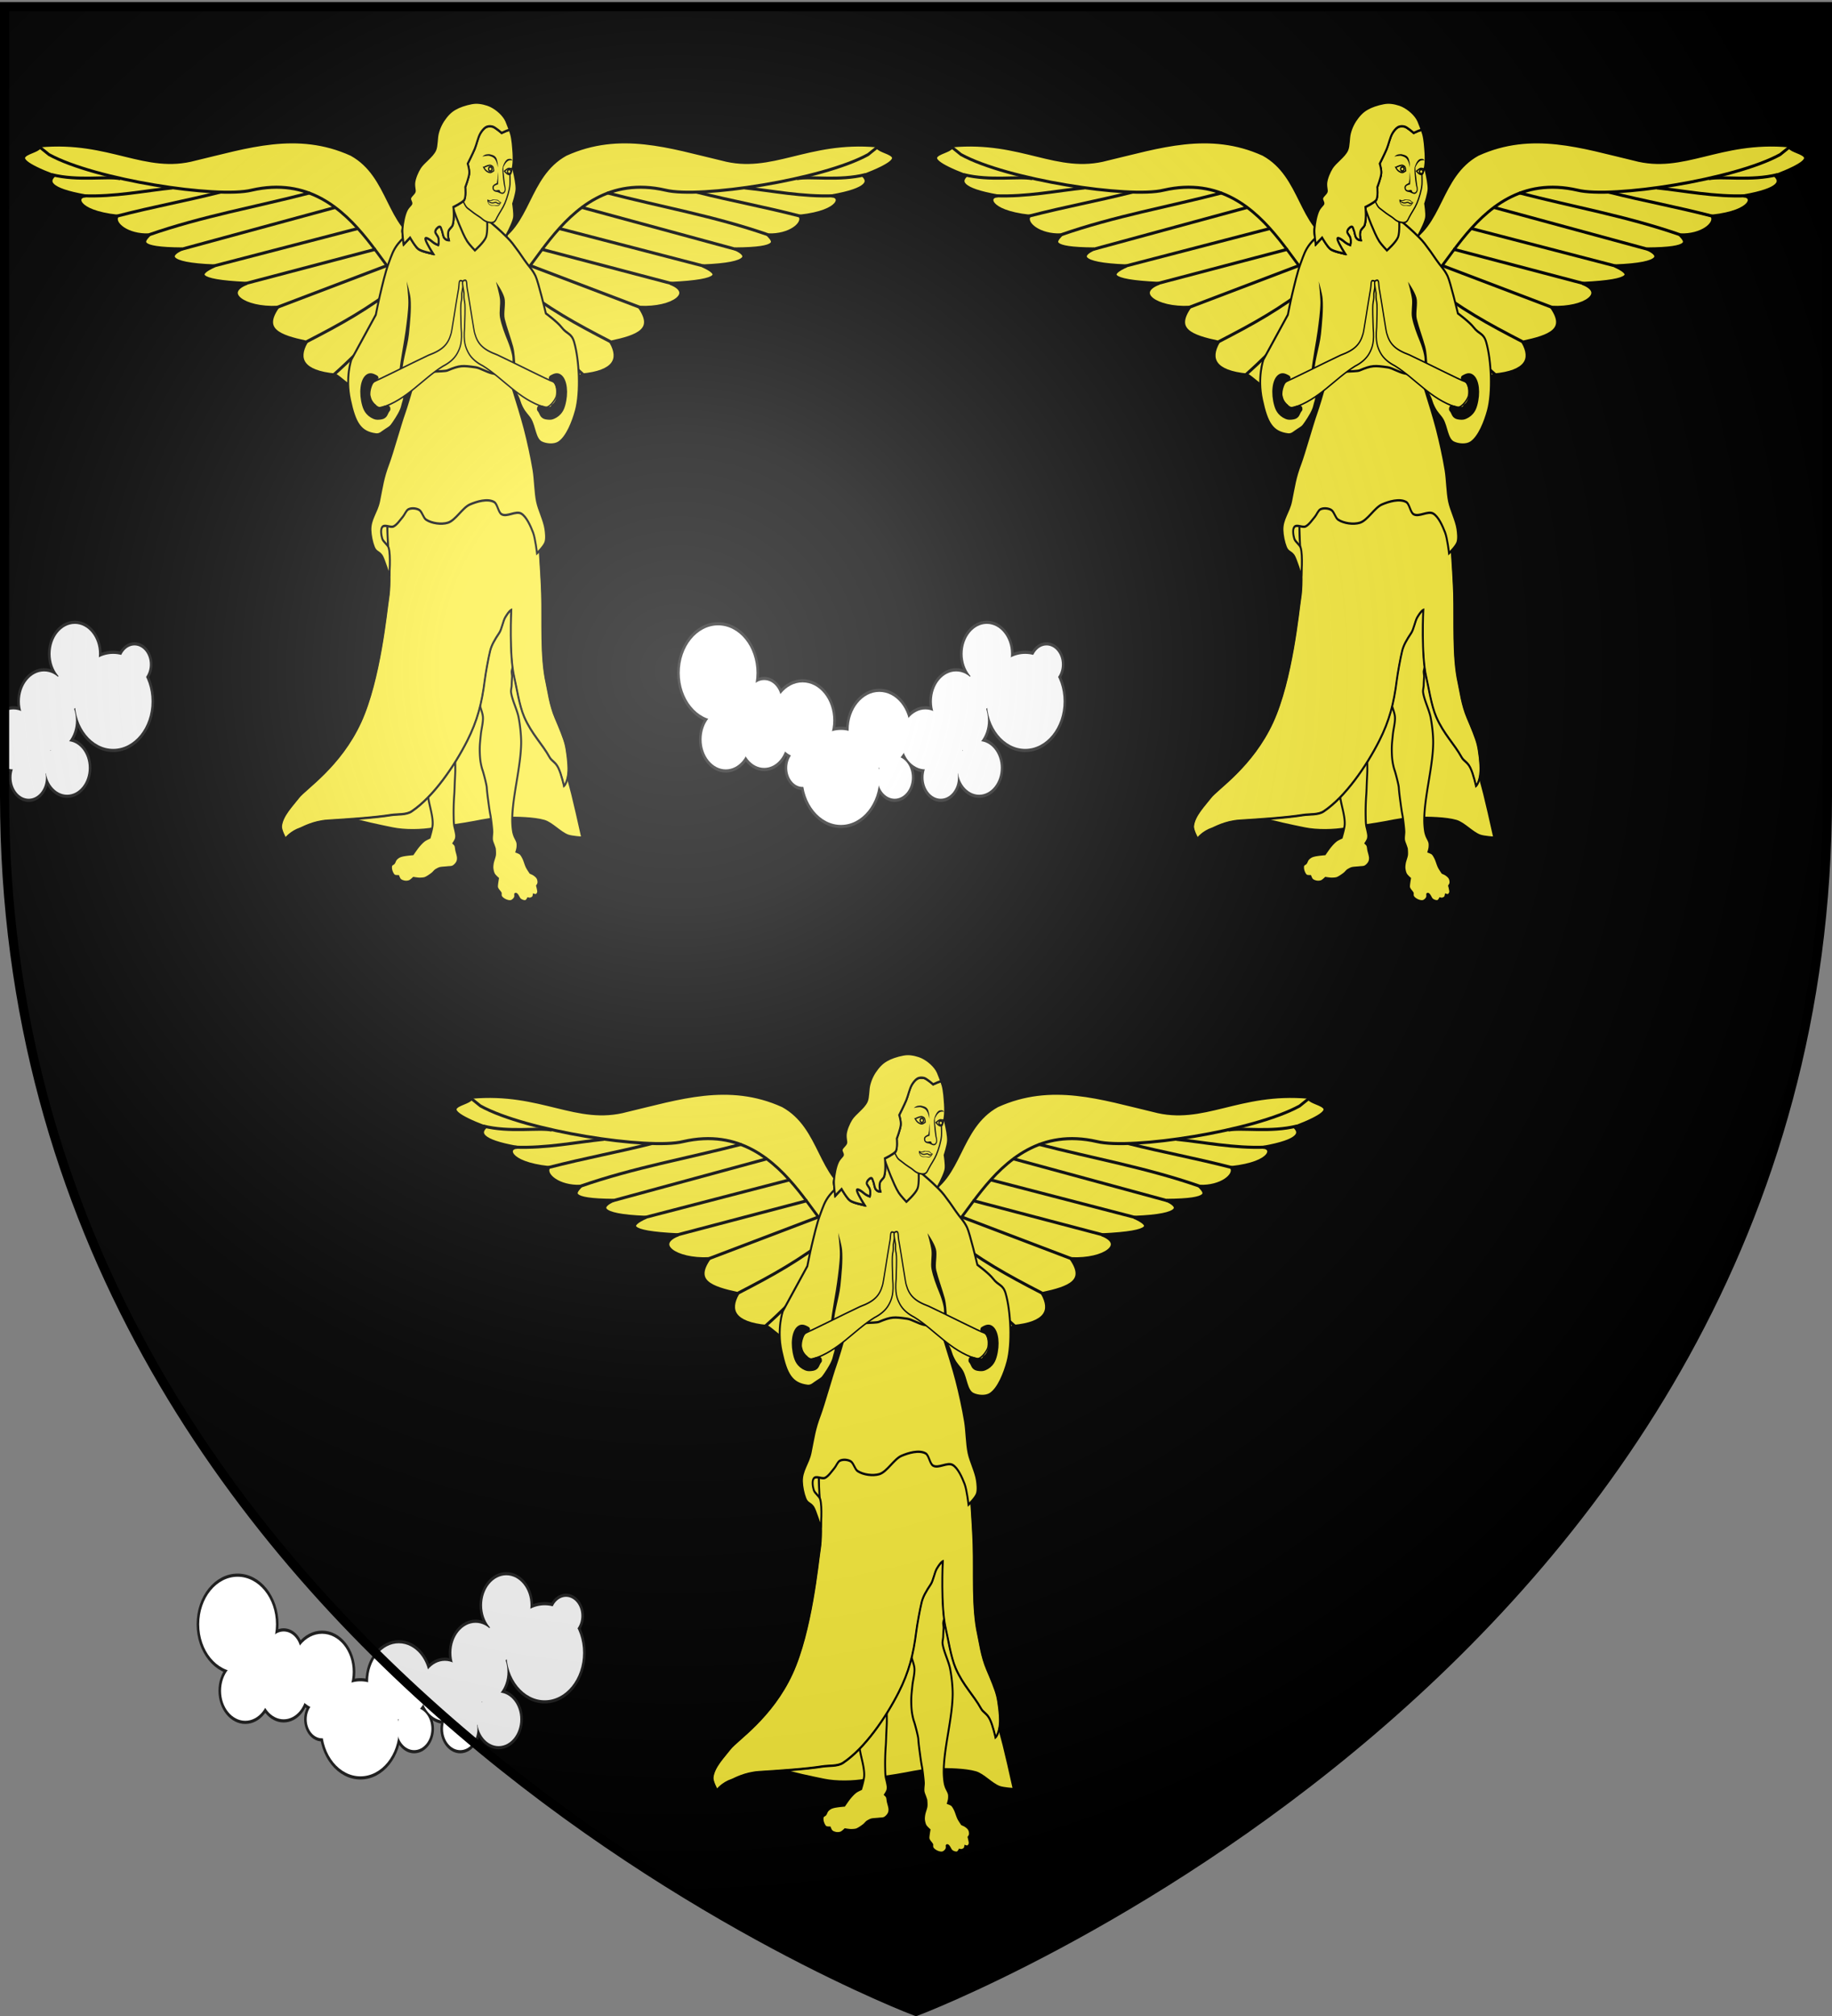 <svg xmlns="http://www.w3.org/2000/svg" xmlns:xlink="http://www.w3.org/1999/xlink" height="660" width="600" version="1.0" id="svg2"><rect width="100%" height="100%" fill="#808080" stroke="none"/><defs id="defs6"><circle id="wolke-1" cx="1890" cy="5535" r="450"/><circle id="wolke-2" cx="1980" cy="6165" r="284"/><circle id="wolke-3" cx="2430" cy="5805" r="202"/><circle id="wolke-4" cx="2880" cy="5985" r="360"/><circle id="wolke-5" cx="2430" cy="6165" r="270"/><circle id="wolke-6" cx="2880" cy="6435" r="180"/><circle id="wolke-7" cx="3330" cy="6525" r="450"/><circle id="wolke-8" cx="3780" cy="6075" r="360"/><circle id="wolke-9" cx="3960" cy="6525" r="202"/><circle id="wolke-10" cx="4320" cy="6165" r="284"/><circle id="wolke-11" cx="4500" cy="6525" r="202"/><circle id="wolke-12" cx="4950" cy="6435" r="254"/><circle id="wolke-13" cx="4680" cy="5805" r="284"/><circle id="wolke-14" cx="5490" cy="5805" r="450"/><circle id="wolke-15" cx="5040" cy="5355" r="284"/><circle id="wolke-16" cx="4770" cy="5985" r="284"/><circle id="wolke-17" cx="5740" cy="5455" r="180"/><circle id="wolke-18" cx="2160" cy="5895" r="180"/><circle id="wolke-19" cx="4590" cy="6345" r="180"/><circle id="wolke-20" cx="4950" cy="5715" r="180"/><radialGradient xlink:href="#linearGradient2893" id="radialGradient3163" gradientUnits="userSpaceOnUse" gradientTransform="matrix(1.353 0 0 1.349 -77.63 -85.747)" cx="221.445" cy="226.331" fx="221.445" fy="226.331" r="300"/><radialGradient xlink:href="#linearGradient2893-4" id="radialGradient3163-2" gradientUnits="userSpaceOnUse" gradientTransform="matrix(1.353 0 0 1.349 -77.63 -85.747)" cx="221.445" cy="226.331" fx="221.445" fy="226.331" r="300"/><radialGradient gradientTransform="matrix(0 1.386 -1.323 0 -158.082 -109.54)" gradientUnits="userSpaceOnUse" xlink:href="#linearGradient2955" id="radialGradient2871" fy="218.901" fx="225.524" r="300" cy="218.901" cx="225.524"/><radialGradient gradientTransform="matrix(0 1.749 -1.593 0 551.788 -191.29)" gradientUnits="userSpaceOnUse" xlink:href="#linearGradient2955" id="radialGradient2865" fy="218.901" fx="225.524" r="300" cy="218.901" cx="225.524"/><radialGradient gradientTransform="matrix(-0 2.183 -1.884 -0 615.597 -289.121)" gradientUnits="userSpaceOnUse" xlink:href="#linearGradient2955" id="radialGradient1911" fy="218.901" fx="225.524" r="300" cy="218.901" cx="225.524"/><radialGradient gradientTransform="matrix(-0 2.183 -1.884 -0 615.597 -289.121)" gradientUnits="userSpaceOnUse" xlink:href="#linearGradient2955" id="radialGradient2961" fy="218.901" fx="225.524" r="300" cy="218.901" cx="225.524"/><radialGradient cx="225.524" cy="218.901" r="300" fx="225.524" fy="218.901" id="radialGradient9533" xlink:href="#linearGradient2955" gradientUnits="userSpaceOnUse" gradientTransform="matrix(-0 2.183 -1.884 -0 615.597 -289.121)"/><radialGradient cx="225.524" cy="218.901" r="300" fx="225.524" fy="218.901" id="radialGradient9541" xlink:href="#linearGradient2955" gradientUnits="userSpaceOnUse" gradientTransform="matrix(-0 2.183 -1.884 -0 615.597 -289.121)"/><radialGradient cx="225.524" cy="218.901" r="300" fx="225.524" fy="218.901" id="radialGradient9543" xlink:href="#linearGradient2955" gradientUnits="userSpaceOnUse" gradientTransform="matrix(0 1.749 -1.593 0 551.788 -191.29)"/><radialGradient cx="225.524" cy="218.901" r="300" fx="225.524" fy="218.901" id="radialGradient9545" xlink:href="#linearGradient2955" gradientUnits="userSpaceOnUse" gradientTransform="matrix(0 1.386 -1.323 0 -158.082 -109.54)"/><radialGradient cx="221.445" cy="226.331" r="300" fx="221.445" fy="226.331" id="radialGradient9547" xlink:href="#linearGradient2893-4" gradientUnits="userSpaceOnUse" gradientTransform="matrix(1.353 0 0 1.349 -77.63 -85.747)"/><radialGradient r="300" fy="218.901" fx="225.524" cy="218.901" cx="225.524" gradientTransform="matrix(0 1.386 -1.323 0 -158.082 -109.54)" gradientUnits="userSpaceOnUse" id="radialGradient4998" xlink:href="#linearGradient2955"/><radialGradient r="300" fy="218.901" fx="225.524" cy="218.901" cx="225.524" gradientTransform="matrix(0 1.749 -1.593 0 551.788 -191.29)" gradientUnits="userSpaceOnUse" id="radialGradient4996" xlink:href="#linearGradient2955"/><radialGradient r="300" fy="218.901" fx="225.524" cy="218.901" cx="225.524" gradientTransform="matrix(-0 2.183 -1.884 -0 615.597 -289.121)" gradientUnits="userSpaceOnUse" id="radialGradient4994" xlink:href="#linearGradient2955"/><radialGradient gradientUnits="userSpaceOnUse" gradientTransform="matrix(-0 2.183 -1.884 -0 615.597 -289.121)" r="300" fy="218.901" fx="225.524" cy="218.901" cx="225.524" id="radialGradient4986" xlink:href="#linearGradient2955"/><radialGradient gradientUnits="userSpaceOnUse" gradientTransform="matrix(1 0 0 1.219 0 -275.717)" r="341.654" fy="1239.633" fx="981.26" cy="1239.633" cx="981.26" id="radialGradient7367" xlink:href="#linearGradient7361"/><linearGradient id="linearGradient2893"><stop style="stop-color:white;stop-opacity:.314" offset="0" id="stop2895"/><stop id="stop2897" offset=".19" style="stop-color:white;stop-opacity:.251"/><stop style="stop-color:#6b6b6b;stop-opacity:.125" offset=".6" id="stop2901"/><stop style="stop-color:black;stop-opacity:.125" offset="1" id="stop2899"/></linearGradient><linearGradient id="linearGradient2893-4"><stop style="stop-color:white;stop-opacity:.314" offset="0" id="stop2895-6"/><stop id="stop2897-2" offset=".19" style="stop-color:white;stop-opacity:.251"/><stop style="stop-color:#6b6b6b;stop-opacity:.125" offset=".6" id="stop2901-3"/><stop style="stop-color:black;stop-opacity:.125" offset="1" id="stop2899-4"/></linearGradient><linearGradient id="linearGradient2955"><stop id="stop2867" offset="0" style="stop-color:#fd0000;stop-opacity:1"/><stop id="stop2873" offset=".5" style="stop-color:#e77275;stop-opacity:.659"/><stop id="stop2959" offset="1" style="stop-color:black;stop-opacity:.323"/></linearGradient><linearGradient id="linearGradient2885"><stop id="stop2887" offset="0" style="stop-color:white;stop-opacity:1"/><stop id="stop2891" offset=".229" style="stop-color:white;stop-opacity:1"/><stop id="stop2889" offset="1" style="stop-color:black;stop-opacity:1"/></linearGradient><linearGradient id="linearGradient2683"><stop id="stop2685" offset="0" style="stop-color:white;stop-opacity:.314"/><stop id="stop2687" offset=".19" style="stop-color:white;stop-opacity:.251"/><stop id="stop2689" offset=".6" style="stop-color:#6b6b6b;stop-opacity:.125"/><stop id="stop2691" offset="1" style="stop-color:black;stop-opacity:.125"/></linearGradient><linearGradient id="linearGradient9507"><stop style="stop-color:white;stop-opacity:.314" offset="0" id="stop9509"/><stop style="stop-color:white;stop-opacity:.251" offset=".19" id="stop9511"/><stop style="stop-color:#6b6b6b;stop-opacity:.125" offset=".6" id="stop9513"/><stop style="stop-color:black;stop-opacity:.125" offset="1" id="stop9515"/></linearGradient><linearGradient id="linearGradient9517"><stop style="stop-color:white;stop-opacity:1" offset="0" id="stop9519"/><stop style="stop-color:white;stop-opacity:1" offset=".229" id="stop9521"/><stop style="stop-color:black;stop-opacity:1" offset="1" id="stop9523"/></linearGradient><linearGradient id="linearGradient9525"><stop style="stop-color:#fd0000;stop-opacity:1" offset="0" id="stop9527"/><stop style="stop-color:#e77275;stop-opacity:.659" offset=".5" id="stop9529"/><stop style="stop-color:black;stop-opacity:.323" offset="1" id="stop9531"/></linearGradient><linearGradient id="linearGradient4978"><stop style="stop-color:#fd0000;stop-opacity:1" offset="0" id="stop4980"/><stop id="stop4982" offset=".5" style="stop-color:#e77275;stop-opacity:.659"/><stop id="stop4984" offset="1" style="stop-color:black;stop-opacity:.323"/></linearGradient><linearGradient id="linearGradient4970"><stop style="stop-color:white;stop-opacity:1" offset="0" id="stop4972"/><stop id="stop4974" offset=".229" style="stop-color:white;stop-opacity:1"/><stop style="stop-color:black;stop-opacity:1" offset="1" id="stop4976"/></linearGradient><linearGradient id="linearGradient4960"><stop id="stop4962" offset="0" style="stop-color:white;stop-opacity:.314"/><stop style="stop-color:white;stop-opacity:.251" offset=".19" id="stop4964"/><stop id="stop4966" offset=".6" style="stop-color:#6b6b6b;stop-opacity:.125"/><stop id="stop4968" offset="1" style="stop-color:black;stop-opacity:.125"/></linearGradient><linearGradient id="linearGradient6170"><stop id="stop6172" offset="0" style="stop-color:#040911;stop-opacity:1"/><stop id="stop6174" offset="1" style="stop-color:#214478;stop-opacity:1"/></linearGradient><linearGradient id="linearGradient7361"><stop id="stop7363" offset="0" style="stop-color:#fff;stop-opacity:.399"/><stop id="stop7365" offset="1" style="stop-color:#fff;stop-opacity:0"/></linearGradient><clipPath id="clip"><path id="path10" d="M0-200v800h300v-800H0z"/></clipPath><clipPath id="clipPath9537"><path d="M0-200v800h300v-800H0z" id="path9539"/></clipPath><clipPath id="clipPath4990"><path id="path4992" d="M0-200v800h300v-800H0z"/></clipPath><clipPath id="clippath"><path d="M360 4140a3240 3240 0 0 0 6480 0V270H360v3870Z" id="path31"/></clipPath><path id="star" transform="scale(53)" d="M0-1 .588.809-.952-.309H.952L-.588.809 0-1z"/><path transform="scale(53)" id="polygon9535" d="M0-1 .588.809-.952-.309H.952L-.588.809 0-1z"/><path transform="scale(53)" id="polygon4988" d="M0-1 .588.809-.952-.309H.952L-.588.809 0-1z"/><style type="text/css" id="style33">.Rand4{stroke:#202020;stroke-width:60}.Silber{fill:#fff}</style></defs><g id="layer3" style="display:inline"><path id="path2855" style="fill:#000;fill-opacity:1;fill-rule:evenodd;stroke:none;stroke-width:1px;stroke-linecap:butt;stroke-linejoin:miter;stroke-opacity:1" d="M300 658.5s298.5-112.32 298.5-397.772V2.176H1.5v258.552C1.5 546.18 300 658.5 300 658.5z"/><g id="g13247" transform="matrix(.417 0 0 .516 70.118 33.2)"><g id="layer5"><g style="fill:#fcef3c;stroke:#000;stroke-width:.936;stroke-miterlimit:4;stroke-opacity:1;stroke-dasharray:none;display:inline" transform="matrix(2.02 0 0 2.259 -1211.97 -189.87)" id="g9557"><g id="layer3-7" style="fill:#fcef3c;stroke:#000;stroke-width:.936;stroke-miterlimit:4;stroke-opacity:1;stroke-dasharray:none;display:inline"><g id="g2714" style="fill:#fcef3c;stroke:#000;stroke-width:.936;stroke-miterlimit:4;stroke-opacity:1;stroke-dasharray:none;display:inline" transform="matrix(-1 0 0 1 600 0)"><g style="fill:#fcef3c;stroke:#000;stroke-width:.936;stroke-miterlimit:4;stroke-opacity:1;stroke-dasharray:none" id="g2716"><g id="g5021" transform="matrix(.804 0 0 1.094 -62.54 -183.296)" style="fill:#fcef3c;stroke:#000;stroke-width:.998;stroke-miterlimit:4;stroke-opacity:1;stroke-dasharray:none;display:inline"><g style="fill:#fcef3c;stroke:#000;stroke-width:.998;stroke-miterlimit:4;stroke-opacity:1;stroke-dasharray:none;display:inline" id="g5023"><g style="fill:#fcef3c;stroke:#000;stroke-width:.835;stroke-miterlimit:4;stroke-opacity:1;stroke-dasharray:none;display:inline" transform="matrix(1.364 0 0 -1.049 787.25 1128.163)" id="g34371"><g style="fill:#fcef3c;stroke:#000;stroke-width:2.221;stroke-miterlimit:4;stroke-opacity:1;stroke-dasharray:none" id="g34279" transform="matrix(.397 0 0 -.356 -457.853 1031.427)"><g style="fill:#fcef3c;stroke:#000;stroke-width:2.097;stroke-miterlimit:4;stroke-opacity:1;stroke-dasharray:none" id="g34251" transform="matrix(1.087 -.264 .259 .969 -142.792 -78.52)"><path style="fill:#fcef3c;fill-opacity:1;fill-rule:evenodd;stroke:#000;stroke-width:2.097;stroke-linecap:butt;stroke-linejoin:miter;stroke-miterlimit:4;stroke-opacity:1;stroke-dasharray:none" d="M-337.364 637.363c31.26-2.81 36.602-37.63 70.443-43.855 45.63-4.986 81.497 16.97 119.494 35.955 36.571 19.68 68.853 4.84 121.826 23.757-2.054 5.359 33.831 14.27-15.396 17.014 3.518 4.99 2.14 10.274-27.647 6.818 7.504 1.807 5.853 12.534-27.647 6.819 2.17 5.796-10.981 10.92-27.647 5.762 3.356 5.27 8.394 12.036-27.648 2.427 8.85 6.126 11.87 13.957-27.647 4.5 11.36 8.26 14.528 14.591-27.647 4.882 16.85 11.02-1.462 17.611-27.647 9.448 8.417 18.278-5.803 18.981-27.647 17.17 4.57 13.11-1.594 20.708-27.648 15.787-9.252 2.251-18.53 9.188-27.647 2.024-6.497 4.862-14.888 4.705-20.595-7.216-6.621-11.526-3.028-25.18-3.957-37.681-.025-16.514-.415-33.043 1.552-49.475-.424-4.925.802-9.693 3.105-14.136z" id="path34253"/><path style="fill:#fcef3c;fill-rule:evenodd;stroke:#000;stroke-width:2.097;stroke-linecap:butt;stroke-linejoin:miter;stroke-miterlimit:4;stroke-opacity:1;stroke-dasharray:none" d="M-341.176 664.574c17.756 28.425 62.821-66.98 145.275-26.296 25.081 12.835 122.633 26.11 162.05 18.891l8.293-3.016" id="path34255"/><path style="fill:#fcef3c;fill-rule:evenodd;stroke:#000;stroke-width:2.097;stroke-linecap:butt;stroke-linejoin:miter;stroke-miterlimit:4;stroke-opacity:1;stroke-dasharray:none" d="m-301.227 652.339 96.019 50.756" id="path34257" transform="translate(.145 -.848)"/><path style="fill:#fcef3c;fill-rule:evenodd;stroke:#000;stroke-width:2.097;stroke-linecap:butt;stroke-linejoin:miter;stroke-miterlimit:4;stroke-opacity:1;stroke-dasharray:none" d="m-283.903 642.439 105.65 55.456" id="path34259" transform="translate(.145 -.848)"/><path style="fill:#fcef3c;fill-rule:evenodd;stroke:#000;stroke-width:2.097;stroke-linecap:butt;stroke-linejoin:miter;stroke-miterlimit:4;stroke-opacity:1;stroke-dasharray:none" d="m-263.574 632.893 112.488 60.458" id="path34261" transform="translate(.145 -.848)"/><path style="fill:#fcef3c;fill-rule:evenodd;stroke:#000;stroke-width:2.097;stroke-linecap:butt;stroke-linejoin:miter;stroke-miterlimit:4;stroke-opacity:1;stroke-dasharray:none" d="M-241.477 628.65c39.168 20.583 79.115 38.05 117.504 61.747" id="path34263" transform="translate(.145 -.848)"/><path style="fill:#fcef3c;fill-rule:evenodd;stroke:#000;stroke-width:2.097;stroke-linecap:butt;stroke-linejoin:miter;stroke-miterlimit:4;stroke-opacity:1;stroke-dasharray:none" d="M-172.177 647.028c26.692 13.791 47.615 22.9 76.576 38.02" id="path34265" transform="translate(.145 -.848)"/><path style="fill:#fcef3c;fill-rule:evenodd;stroke:#000;stroke-width:2.097;stroke-linecap:butt;stroke-linejoin:miter;stroke-miterlimit:4;stroke-opacity:1;stroke-dasharray:none" d="M-134.286 653.466c20.576 7.583 43.057 18.23 67.48 23.955" id="path34267"/><path style="fill:#fcef3c;fill-rule:evenodd;stroke:#000;stroke-width:2.097;stroke-linecap:butt;stroke-linejoin:miter;stroke-miterlimit:4;stroke-opacity:1;stroke-dasharray:none" d="M-92.788 659.111c10.815 1.02 32.012 10.61 53.548 11.698" id="path34269" transform="translate(.145 -.848)"/><path style="fill:#fcef3c;fill-rule:evenodd;stroke:#000;stroke-width:2.097;stroke-linecap:butt;stroke-linejoin:miter;stroke-miterlimit:4;stroke-opacity:1;stroke-dasharray:none" d="m-312.541 660.824 78.424 51.131" id="path34271" transform="translate(.145 -.848)"/><path style="fill:#fcef3c;fill-rule:evenodd;stroke:#000;stroke-width:2.097;stroke-linecap:butt;stroke-linejoin:miter;stroke-miterlimit:4;stroke-opacity:1;stroke-dasharray:none" d="M-326.683 669.31c22.979 25.46 39.49 39.326 64.298 59.301" id="path34273" transform="translate(.145 -.848)"/><path style="fill:#fcef3c;fill-rule:evenodd;stroke:#000;stroke-width:2.097;stroke-linecap:butt;stroke-linejoin:miter;stroke-miterlimit:4;stroke-opacity:1;stroke-dasharray:none" d="M-336.23 670.37c10.902 21.979 28.309 49.926 47.554 74.423" id="path34275" transform="translate(.145 -.848)"/><path style="fill:#fcef3c;fill-rule:evenodd;stroke:#000;stroke-width:2.097;stroke-linecap:butt;stroke-linejoin:miter;stroke-miterlimit:4;stroke-opacity:1;stroke-dasharray:none" d="M-339.942 667.718c2.367 21.39 18.971 55.328 22.083 78.515" id="path34277" transform="translate(.145 -.848)"/></g><use height="500.635" width="372.872" transform="matrix(-1 0 0 1 -750.318 0)" id="use12491" xlink:href="#g34251" y="0" x="0"/></g></g></g></g></g></g></g></g></g><g transform="translate(-162.593 -541.885)" style="display:inline" id="layer4-61"><g id="g9605"><g id="g20948"><g transform="translate(-.576 3.103)" id="g25270" style="fill:#fcef3c;stroke:#000;stroke-opacity:1"><g id="g12219" transform="rotate(-4.466 -1907.054 -13570.297)" style="fill:#fcef3c;stroke:#000;stroke-opacity:1"><g id="g12221" style="fill:#fcef3c;stroke:#000;stroke-opacity:1"><path style="fill:#fcef3c;fill-opacity:1;fill-rule:evenodd;stroke:#000;stroke-width:1.5;stroke-linecap:butt;stroke-linejoin:miter;stroke-miterlimit:4;stroke-opacity:1;stroke-dasharray:none" d="M-712.14 712.455s3.442 12.948 2.874 18.551c-.295 2.912-3.397 9.145-3.397 9.145s.743 6.324 0 8.884c-1.06 3.654-6.793 10.712-6.793 10.712l-2.352 8.884-9.119-6.484-1.332-7.625 12.019-39.716 8.1-2.351z" id="path12223"/><path style="fill:#fcef3c;fill-opacity:1;fill-rule:evenodd;stroke:#000;stroke-width:1px;stroke-linecap:butt;stroke-linejoin:miter;stroke-opacity:1" d="m-723.06 722.306-1.518 34.637 4.444-18.403v15.386l4.258-11.66 2.13 9.846-6.121 7.452-1.863 9.58-9.049-6.653-1.596-7.185 9.314-33z" id="path12225"/><path style="fill:#fcef3c;fill-opacity:1;fill-rule:evenodd;stroke:#000;stroke-width:1.5;stroke-linecap:butt;stroke-linejoin:miter;stroke-miterlimit:4;stroke-opacity:1;stroke-dasharray:none;display:inline" d="M-712.14 712.455s3.442 12.948 2.874 18.551c-.295 2.912-3.397 9.145-3.397 9.145s.743 6.324 0 8.884c-.154.532-.408 1.136-.728 1.78-1.88 3.78-6.065 8.932-6.065 8.932l-2.352 8.884-9.119-6.484-1.332-7.625 12.019-39.716 8.1-2.351z" id="path12227"/></g></g><g id="g12231" transform="translate(120.36 46.294)" style="fill:#fcef3c;stroke:#000;stroke-opacity:1"><path id="path12233" d="m226.436 560.697 15.75 27 6.75 5.25 11.25-11.25v-21.75l-16.5-19.5-17.25 20.25z" style="fill:#fcef3c;fill-opacity:1;fill-rule:evenodd;stroke:#000;stroke-width:1px;stroke-linecap:butt;stroke-linejoin:miter;stroke-opacity:1"/></g></g><g transform="translate(120.661 47.251)" id="g12247" style="stroke:#000;stroke-opacity:1"><path style="fill:#fcef3c;fill-opacity:1;fill-rule:evenodd;stroke:#000;stroke-width:1px;stroke-linecap:butt;stroke-linejoin:miter;stroke-opacity:1" d="m177.756 752.5-8.406 14.29 1.962 7.845 9.246 7.846-2.802-29.98z" id="path12251"/><g id="g12253" transform="translate(61.197 111.48)" style="stroke:#000;stroke-opacity:1"><g transform="translate(-1202.41 -89.157)" id="g12255" style="fill:#fcef3c;stroke:#000;stroke-opacity:1"><path style="fill:#fcef3c;fill-opacity:1;fill-rule:evenodd;stroke:#000;stroke-opacity:1" d="M1246.238 919.596s29.909 4.112 42.425 7.292c10.789 2.741 24.15 4.496 35.133 6.31 9.615 1.588 22.84 1.405 32.482 0 9.65-1.407 21.523-2.134 31.156-3.658 8.056-1.275 16.372-2.552 24.527-2.652 8.352-.102 22.364.07 30.493 1.989 6.06 1.43 12.596 7.498 18.561 9.28 3.262.975 11.27 1.326 11.27 1.326s-5.353-19.554-7.955-27.841c-2.205-7.02-5.45-16.283-7.955-23.201-3.987-11.009-13.92-36.46-13.92-36.46l-19.225-88.827-79.547-11.27-27.841 86.84-32.482 53.694-37.122 27.178z" id="path12257"/><path style="fill:#fcef3c;stroke:#000;stroke-width:1.5;stroke-linecap:butt;stroke-linejoin:miter;stroke-miterlimit:4;stroke-opacity:1;stroke-dasharray:none;display:inline" d="M1246.238 919.596s29.909 4.112 42.425 7.292c10.789 2.741 23.75 4.897 34.732 6.711 9.614 1.589 22.839 1.406 32.482 0 9.65-1.406 21.924-2.535 31.557-4.06 8.056-1.274 16.372-2.551 24.527-2.65 8.352-.103 22.364.069 30.493 1.988 6.06 1.43 12.596 7.498 18.561 9.28 3.262.975 11.27 1.326 11.27 1.326s-2.222-8.116-4.499-16.107c-1.257-4.412-2.53-8.786-3.456-11.734-2.205-7.02-5.45-16.283-7.955-23.201-3.987-11.009-13.92-36.46-13.92-36.46l-19.225-88.827-79.547-11.27-27.841 86.84-32.482 53.694-37.122 27.178z" id="path12267"/></g><g transform="rotate(5.044 2047.728 -13547.502)" id="g12269" style="stroke:#000;stroke-opacity:1"><path id="path12423" style="fill:#fcef3c;stroke:#000;stroke-width:1.5;stroke-linecap:butt;stroke-linejoin:miter;stroke-miterlimit:4;stroke-opacity:1;stroke-dasharray:none;display:inline" d="M1482.968 758.517c-.734 3.393-2.775 10.09-2.775 10.09l.505 6.306s1.82 11.805 2.27 16.9c.467 5.282.747 12.356.757 17.658.01 3.862-.306 9.008-.505 12.865-.245 4.77-.39 10.908-1.304 15.597-.732 3.758-3.173 8.558-3.74 12.403-.133.898.578 2.708.59 3.616.02 1.59.03 3.712.133 5.3.106 1.629-.465 3.252-.02 4.824 1.365 4.815 5.67 10.477 7.219 15.04 1.547 4.557 3.012 10.877 3.42 15.673 1.283 15.092-3.936 34.85-2.66 49.932.185 2.186.724 5.09 1.391 7.18.233.728.685 1.65 1.055 2.32.75 1.36 2.326 2.861 2.848 4.324.31.87.36 2.138.316 3.06-.038.805-.527 2.636-.527 2.636s2.319.432 3.164.95c.897.548 1.786 1.696 2.426 2.53 1.191 1.556 2.193 4.029 3.375 5.59.81 1.072 3.059 3.27 3.059 3.27s2.038.472 2.848.844c1.164.536 2.577 1.243 3.27 2.32.587.916.986 2.322.632 3.376-.135.404-.738 1.266-.738 1.266s.485 1.092.633 1.582c.224.742.71 1.777.527 2.531-.201.831-.767 1.641-1.582 1.899-.44.138-1.688-.106-1.688-.106s-.16 1.125-.316 1.371c-.472.743-1.382 1.087-2.215 1.372-.509.173-1.793 0-1.793 0s-.848 1.685-1.793 1.898c-1.236.278-3.122-.105-4.219-.738-1.085-.628-2.103-2.848-3.48-3.165-.54-.123-.739.211-.739.211s.262 1.192.105 1.794c-.287 1.104-1.586 2.295-2.636 2.742-1.194.508-3.067.317-4.325 0-1.359-.343-3.283-1.086-4.113-2.215-.36-.49-.385-1.992-.385-1.992s-.676-.769-1.052-1.051c-.743-.56-1.728-1.427-2.103-2.278-.254-.58-.203-1.47-.175-2.103.055-1.226.35-3.68.35-3.68s-2.558-1.48-3.329-2.453c-.746-.941-1.335-2.503-1.577-3.68-.19-.927-.111-2.214 0-3.154.186-1.557.98-3.533 1.227-5.082.208-1.302-.446-4.31-.446-4.31s-1.041-2.069-1.657-3.05c-.4-.637-.877-1.545-1.051-2.277-.342-1.433-.103-3.436-.175-4.907-.083-1.683-1.91-9.13-2.454-10.689-.755-2.168-1.527-5.136-2.102-7.36-.757-2.925-1.794-6.829-2.278-9.812-.27-1.668-3.317-8.903-4.206-10.514-.925-1.675-1.792-4.107-2.278-5.958-.634-2.416-1.06-5.743-1.226-8.235-.173-2.58.027-6.035.12-8.62.119-3.303 1.252-7.729.641-11-.423-2.27-1.955-4.66-2.898-6.769-1.431-3.2-3.491-7.524-3.949-11-.133-1.01.282-3.385.282-3.385s-2.133-5.015-2.898-7.513c-2.183-7.13-3.08-17.649-4.717-24.923-2.128-9.457-7.11-21.556-9.026-31.026-1.214-6-2.538-20.026-2.538-20.026s.4 12.636.564 18.052c.176 5.838.808 13.626.564 19.461-.189 4.51-.969 10.052-.924 14.565.051 5.122 1.737 12.225 1.104 17.308-.17 1.356-1.308 4.23-1.308 4.23s1.305 3.365 1.59 4.358c.887 3.095.22 5.986-.18 9.181-.345 2.755-1.808 9.077-1.808 9.077s3.365 8.113 4.751 11.613c.937 2.365 2.061 5.476 2.772 7.918.778 2.677 1.727 6.321 1.847 9.106.06 1.394-.198 3.264-.528 4.62-.42 1.728-1.847 5.542-1.847 5.542s.42 3.783.528 5.41c.15 2.294.184 5.359.264 7.655.079 2.296.276 5.357.263 7.654-.024 4.32.267 9.826.78 14.116.234 1.965.434 4.504 1.187 6.334.6 1.458 1.34 3.36 1.729 4.889.185.729.183 1.778 0 2.507-.242.961-1.56 2.91-1.56 2.91s1.163.726 1.494 1.195c.582.827.653 2.004 1.095 3.187.442 1.183 1.601 3.42 1.693 4.68.092 1.262-.046 2.026-.597 2.988-.552.963-1.79 2.204-2.888 2.789-1.098.584-2.75.623-4.183.896-1.433.273-4.034.58-5.377.896-1.344.316-2.49 1.031-3.486 1.593-.996.563-1.705 1.698-2.888 2.59-1.183.89-3.426 2.477-5.079 3.186-1.105.475-2.79.647-3.983.797-1.542.195-5.179 0-5.179 0s-1.884 1.807-2.987 2.29c-1.205.528-2.877.747-4.183.598-1.317-.15-2.65-.354-3.585-1.295-.434-.436-1.195-1.692-1.195-1.692s-2.427.28-3.187-.1c-1.096-.549-2.1-2.062-2.589-3.187-.429-.986-.801-2.868 0-3.585a7.38 7.38 0 0 1 .996-.697c1.113-.583 1.14-1.878 1.892-2.888.596-.8 1.705-1.627 2.59-2.091 1.489-.783 3.73-1.247 5.377-1.594 1.62-.34 5.079-.896 5.079-.896s2.453-3.503 3.684-4.98c1.368-1.639 3.366-3.752 5.179-4.879.967-.601 3.359-1.724 3.359-1.724s1.615-5.684 1.595-8.254c-.037-4.875-3.126-10.939-4.585-15.59-2.213-7.057-5.553-16.34-7.795-23.387-1.438-4.52-3.89-10.44-4.586-15.132-.524-3.538-.305-8.359 0-11.922.345-4.034 1.48-9.148 1.825-13.181.106-1.234-.117-3.894-.117-3.894s-3.683-7.477-4.46-10.897c-.456-2.012 0-6.878 0-6.878s-9.343-19.308-12.123-29.035c-1.95-6.823-4.373-17.73-5.343-24.758-1.168-8.468-.318-19.128-.48-28.847-.037-2.136-1.125-6.321-1.122-8.206.01-3.977 97.565-5.99 96.876-2.801z"/></g><path id="path12425" d="M36.774 851.019s4.008-4.388 11.879-6.51c1.429-.385 9.778-4.375 21.361-4.976 15.09-.782 36.443-1.873 49.713-3.601 4.845-.631 11.824.018 16.122-2.303 17.015-9.19 33.652-28.754 43.761-44.913 7.881-12.597 11.43-23.69 13.703-38.375.687-4.438 2.91-14.308 4.234-18.6 1.12-3.633 3.422-6.855 7.189-11.423 1.818-2.204 3.028-7.565 4.618-9.752 3.084-4.242 4.765-4.764 4.765-4.764s-1.688 28.845 2.303 42.454c1.807 6.16 3.948 18.135 7.89 25.452 5.847 10.852 14.229 17.17 19.787 25.373 1.884 2.78 4.639 3.044 6.972 6.863 2.469 4.04 4.467 11.562 4.467 11.562s2.975-2.12 3.484-9.416c.301-4.311-1.034-13.142-2.255-17.07-1.311-4.217-4.497-10.395-7.888-16.823-4.345-8.235-5.573-16.88-7.083-22.332-4.519-16.314-2.821-39.511-3.455-56.428-.518-13.848-3.454-46.064-3.454-46.064l-21.88-38.002-74.854-1.152s-15.345 13.871-18.426 21.88c-7.197 18.714 1.696 47.146-2.303 66.793-1.411 6.933-6.439 51.14-21.762 78.041-15.942 27.987-43.46 42.236-48.524 47.599-4.744 5.024-12.997 11.565-13.82 18.425-.312 2.613 3.456 8.062 3.456 8.062z" style="fill:#fcef3c;fill-opacity:1;fill-rule:evenodd;stroke:#000;stroke-opacity:1"/><path id="path12447" d="M36.774 851.019s4.008-4.388 11.879-6.51c1.429-.385 9.778-4.375 21.361-4.976 15.09-.782 36.443-1.873 49.713-3.601 4.845-.631 11.824.018 16.122-2.303 17.015-9.19 33.652-28.754 43.761-44.913 7.881-12.597 11.43-23.69 13.703-38.375.687-4.438 2.91-14.308 4.234-18.6 1.12-3.633 3.422-6.855 7.189-11.423 1.818-2.204 3.028-7.565 4.618-9.752 3.084-4.242 4.765-4.764 4.765-4.764s-1.688 28.845 2.303 42.454c1.807 6.16 3.948 18.135 7.89 25.452 5.847 10.852 14.229 17.17 19.787 25.373 1.884 2.78 4.639 3.044 6.972 6.863 2.469 4.04 4.467 11.562 4.467 11.562s2.975-2.12 3.484-9.416c.301-4.311-1.034-13.142-2.255-17.07-1.311-4.217-4.497-10.395-7.888-16.823-4.345-8.235-5.573-16.88-7.083-22.332-4.519-16.314-2.821-39.511-3.455-56.428-.518-13.848-3.454-46.064-3.454-46.064l-21.88-38.002-74.854-1.152s-15.345 13.871-18.426 21.88c-5.836 15.175-1.092 36.741-1.221 54.83-.03 4.219-.326 8.248-1.082 11.963-1.411 6.933-6.439 51.14-21.762 78.041-15.942 27.987-43.46 42.236-48.524 47.599-4.744 5.024-12.997 11.565-13.82 18.425-.312 2.613 3.456 8.062 3.456 8.062z" style="fill:none;stroke:#000;stroke-width:1.5;stroke-linecap:butt;stroke-linejoin:miter;stroke-miterlimit:4;stroke-opacity:1;stroke-dasharray:none;display:inline"/></g><g id="g12465" transform="translate(-940.168 16.353)" style="fill:#fcef3c;stroke:#000;stroke-opacity:1"><path id="path12479" d="M1217.41 666.967c-.93-2.952-1.902-6.692-4.397-8.524-1.06-.778-2.67-4.147-3.98-4.26-1.364-.117-6.848-.797-8.413-.881-3.484-.187-2.152-.65-5.154-1.183-4.378-.778-12.078-4.828-16.49-4.265-2.592.33-7.629 1.305-10.062 2.258-3.522 1.38-9.002.904-12.733 1.53-4.252.715-8.957.11-12.598 2.418-3.07 1.945-7.487 11.902-9.093 15.161l-1.321 2.681 10.713-33.725 64.276 2.777 12.697 30.948s-2.275-1.216-3.446-4.935z" style="fill:#fcef3c;fill-opacity:1;fill-rule:evenodd;stroke:#000;stroke-opacity:1"/><path id="path12489" d="M1143.204 644.186s-7.728 23.034-11.937 32.542c-2.654 5.994-9.381 25.28-12.16 31.217-4.364 9.329-4.913 14.06-7.426 24.048-1.71 6.79-7.048 11.258-6.799 18.256.122 3.415 1.204 7.771 2.71 10.839 1.666 3.394 3.67 2.603 6.193 5.419 1.647 1.84 5.918 13.01 5.918 13.01s1.328-13.146-.498-18.042c-.806-2.16-4.227-3.647-5.033-5.807-.77-2.067-1.526-5.76 0-7.354 1.85-1.931 6.412.584 8.903-.387 2.688-1.048 5.273-4.197 7.355-6.194 1.365-1.308 2.511-3.923 4.258-4.645 2.364-.976 6.212-.722 8.516.387 2.225 1.071 3.232 5.048 5.42 6.194 4.555 2.386 12.033 3.145 17.031 1.935 6.105-1.477 11.488-9.55 17.42-11.613 5.392-1.875 13.76-3.891 18.967-1.548 2.647 1.192 3.194 6.476 5.806 7.742 4.182 2.026 11.287-2.381 15.484-.387 4.112 1.953 7.33 7.89 9.29 12 1.746 3.66 3.097 13.16 3.097 13.16s5.518-4.295 6.58-6.967c.944-2.374.46-6.003 0-8.516-1.003-5.495-5.205-12.005-6.58-17.42-1.472-5.793-1.536-13.879-2.71-19.74-1.603-8.01-4.47-18.545-6.968-26.323-4.404-13.717-17.031-44.902-17.031-44.902l-32.903-5.807-32.903 8.903z" style="fill:#fcef3c;stroke:#000;stroke-width:1.5;stroke-linecap:butt;stroke-linejoin:miter;stroke-miterlimit:4;stroke-opacity:1;stroke-dasharray:none;display:inline"/></g><g id="g12493" transform="translate(-1140.168 28.401)" style="stroke:#000;stroke-opacity:1"><path id="path12511" d="M1309.118 601.594s2.168-8.86 3.288-12.604c1.839-6.151 4.147-14.451 6.85-20.275 2.343-5.051 3.458-8.15 7.34-12.142 4.411-4.539 15.683-11.71 24.106-17.298 9.78-6.491 16.502-11.111 16.502-11.111s4.93 11.437 7.398 16.165c1.722 3.3 3.989 7.77 6.302 10.686 1.554 1.958 6.028 5.754 6.028 5.754s7.217-5.176 8.768-8.494c1.43-3.061.822-11.234.822-11.234s7.968 5.42 11.234 7.946c2.722 2.105 6.409 4.892 8.767 7.398 3.584 3.807 5.864 6.36 9.212 10.374 3.167 3.796 6.311 6.004 8.834 10.256 2.18 3.672 8.093 23.706 8.093 23.706s9.144 5.45 12.32 8.811c4.35 4.606 7.806 3.495 9.928 9.464 4.058 11.414 5.18 31.865 1.345 43.355-2.386 7.152-7.051 16.87-13.504 20.332-3.556 1.907-9.704 1.496-13.452 0-5.169-2.064-5.36-10.09-8.651-14.58-1.893-2.581-4.297-3.842-7.086-8.158-5.62-8.699-11.838-21.14-11.838-21.14s-5.334.936-10.676.038c-5.015-.842-9.934-3.505-13.536-3.913-10.227-1.157-12.359-1.319-22.108 1.98-3.156 1.067-19.838-.057-23.02 3.152-3.987 4.022-6.684 12.724-10.1 17.837-5.81 8.694-5.831 12.05-15.228 16.635-2.901 1.416-4.715 3.326-7.834 3-12.277-1.284-16.45-7.153-20.343-21.877-3.842-14.531 1.028-25.604 1.028-25.604l19.21-28.459z" style="fill:#fcef3c;stroke:#000;stroke-width:1.5;stroke-linecap:butt;stroke-linejoin:miter;stroke-miterlimit:4;stroke-opacity:1;stroke-dasharray:none;display:inline"/></g><path id="path12505" d="M198.433 674.557s-3.92 3.296-5.661 2.612c-2.236-.877-2.806-5.013-3.049-7.403-.846-8.335 4.199-19.12 5.226-27.435.834-6.753 2.038-15.88 1.306-22.644-.364-3.373-3.048-10.887-3.048-10.887s1.357 9.43 1.306 13.5c-.067 5.395-1.291 12.531-2.177 17.854-1.14 6.85-3.996 18.364-4.826 25.258-.5 4.152 3.216 12.377 3.078 15.774-.133 3.286-.857 3.4-1.724 6.574-1.54 5.643-12.032 16.078-12.032 16.078l6.569-3.861 4.407-6.296 6.8-11.333 3.825-7.791z" style="fill:#000;fill-opacity:1;fill-rule:evenodd;stroke:none;display:inline"/><path id="path12507" d="M270.867 667.55s2.624-.978 3.907-3.013c1.71-2.714 1.91-6.127 1.125-9.238-.68-2.702-2.186-6.328-3.46-8.806-2.255-4.392-4.861-9.973-5.975-14.782-.788-3.402.484-8.18 0-11.637-.476-3.402-3.145-11.008-3.145-11.008s5.222 6.028 6.604 10.064c1.286 3.753-.803 9.718.315 13.524 1.382 4.705 5.033 12.851 6.58 17.504 1.26 3.787 1.476 8.39 1.712 12.375.179 3.014-4.198 4.993-3.52 7.935.92 3.988 6.353 10.465 7.615 14.359 1.18 3.645 7.154 11.995 7.154 11.995l-7.337-7.939-7.486-13.77-4.089-7.563z" style="fill:#000;fill-opacity:1;fill-rule:evenodd;stroke:none;display:inline"/></g><g transform="rotate(-9.581 -1005.04 -5958.27)" id="g12561"><g id="g12563" transform="translate(94.189 101.858)"><path id="path12565" d="M-852.873 629.456c1.165 1.854 3.868 8.944 5.115 10.318 1.392 1.534 2.028 3.37 3.892 4.949 2.42 2.05 6.005 4.364 8.273 6.581 1.26 1.232 2.41 2.378 3.985 3.17 1.817.913 4.477 1.906 6.32 1.047 1.023-.476 1.727-1.498 2.481-2.337 2.215-2.463 5.505-5.096 7.482-7.755 2.212-2.976 4.94-7.511 5.9-11.093.439-1.638.98-6.079.98-6.079l1.388-1.647s1.123-1.663 1.745-3.322c.878-2.341 1.492-5.78 1.684-8.273.272-3.545.76-8.567.152-12.07-.79-4.54-2.674-10.763-5.641-14.29-3.276-3.894-9.341-7.288-14.254-8.613-5.175-1.396-12.626-.767-17.863.376-3.603.787-8.435 2.542-11.281 4.889-2.85 2.349-4.906 5.833-6.286 9.258-1.794 4.455-1.316 13.144-.17 17.809l2.303 9.363 3.795 7.72z" style="fill:#fcef3c;fill-opacity:1;fill-rule:evenodd;stroke:none"/><path id="path12609" d="M-818.064 644.5c-.359.298-1.152 1.092-1.834 1.432-.71.355-1.17.307-1.652.244-.75-.098-1.676-.576-2.422-.692-.565-.088-1.344-.156-1.904-.269-.563-.114-1.2-.505-1.647-.868-.543-.442-.843-1.289-1.041-1.961-.216-.73.104-1.641.104-1.641s1.159.705 1.86.87c.86.2 2.077-.229 2.941-.049.655.136 1.322.422 1.978.546.16.03.824-.002 1.492.497.483.361.533.735.965 1.06.569.429 1.3.715 1.16.832z" style="fill:#000;fill-opacity:1;fill-rule:evenodd;stroke:none"/><path id="path12611" d="M-827.67 641.957s-.486.44-.226 1.24c.203.623.842 1.12 1.423 1.423.794.412 2.328.517 3.205.692.574.114 1.164.366 1.74.467.501.087.771.031 1.245-.154.6-.236 1.475-1.112 1.475-1.112l-7.154-1.332-1.708-1.224z" style="fill:#fcef3c;fill-rule:evenodd;stroke:none"/><path id="path12615" d="M-827.966 620.241s.726 1.657 1.73 2.533c.782.681 2.054 1.505 3.09 1.544.843.033 2.605-.68 2.605-.68s.141-1.835-.252-2.547c-.099-.179-1.05-1.238-2.23-1.37-2.107-.235-4.943.52-4.943.52z" style="fill:#fcef3c;fill-rule:evenodd;stroke:#000;stroke-width:.9;stroke-linecap:butt;stroke-linejoin:miter;stroke-miterlimit:4;stroke-opacity:1;stroke-dasharray:none;display:inline"/><path style="fill:#fcef3c;fill-opacity:1;fill-rule:evenodd;stroke:#000;stroke-width:2;stroke-linecap:butt;stroke-linejoin:miter;stroke-miterlimit:4;stroke-opacity:1;stroke-dasharray:none;stroke-dashoffset:0;marker:none;visibility:visible;display:inline;overflow:visible;enable-background:accumulate" id="path12617" d="M1415.656 788.563c-1.478 0-2.687 1.195-2.687 2.656 0 1.46 1.21 2.656 2.687 2.656 1.478 0 2.688-1.195 2.688-2.656s-1.21-2.657-2.688-2.657z" transform="matrix(-.5 0 0 .5 -115.184 226.458)"/><path id="path12623" d="M-806.303 624.797s-1.79-.631-2.478-.66c-1.028-.045-3.46 1.142-3.46 1.142s1.755 2.616 3.252 2.673c.703.028 1.24.02 1.605-.582.344-.568 1.08-2.573 1.08-2.573z" style="fill:#fcef3c;fill-rule:evenodd;stroke:#000;stroke-width:.9;stroke-linecap:butt;stroke-linejoin:miter;stroke-miterlimit:4;stroke-opacity:1;stroke-dasharray:none;display:inline"/><path style="fill:#fcef3c;fill-opacity:1;fill-rule:evenodd;stroke:#000;stroke-width:2;stroke-linecap:butt;stroke-linejoin:miter;stroke-miterlimit:4;stroke-opacity:1;stroke-dasharray:none;stroke-dashoffset:0;marker:none;visibility:visible;display:inline;overflow:visible;enable-background:accumulate" id="path12625" d="M1415.656 788.563c-1.478 0-2.687 1.195-2.687 2.656 0 1.46 1.21 2.656 2.687 2.656 1.478 0 2.688-1.195 2.688-2.656s-1.21-2.657-2.688-2.657z" transform="matrix(-.5 0 0 .5 -100.812 230.562)"/><path id="path12629" d="M-827.877 613.295s1.675-.031 2.786.052a37.31 37.31 0 0 1 1.625.156c.471.058.879.176.906.188 1.715.727 3.334 1.447 4.187 2.875.108.18.676 1.122.964 2.339.352 1.486.42 3.277.42 3.277s.427-2.512.266-3.561c-.16-1.05-.174-2.078-.687-2.937-1.06-1.774-2.75-2.158-4.468-2.887-.32-.135-.997-.202-1.495-.262-.498-.061-1.663-.147-2.212-.01 0 0-.84.179-1.19.296-.34.115-1.102.474-1.102.474z" style="fill:#000;fill-opacity:1;fill-rule:evenodd;stroke:none"/><path id="path12631" d="M-813.393 623.134c-.251.674-.405 1.632-.511 2.807a100.212 100.212 0 0 0-.25 3.969c-.066 1.353-.024 2.772-.004 4.075.006.371.413 2.025.057 3.082-.25.74-1.131 1.279-1.271 1.313-.17.041-.355.034-.5.03-.145-.002-.455.014-.502 0-.21-.06-.95-.367-1.196-.648-.345-.394-.162-1.084-.762-1.336-.582-.245-1.84-.176-2.47-.26-.512-.07-.764-.283-1.104-.506-.426-.28-.47-.613-.47-1.051 0-.428.168-.851.222-.945.054-.093.19-.217.562-.406.764-.39 2.594-.505 2.594-.505l.313-.03.125-.282s.582-2.71.717-3.975l.377-3.514s-.48 1.598-.878 3.78c-.156.85-1.075 2.781-1.185 3.053-.366.053-1.58.218-2.563.718-.437.223-.784.44-1 .813-.215.373-.25.769-.25 1.25 0 .86.498 1.567 1.157 2 .768.505 1.305.618 1.915.815.177.057.36.121.558.205.714.3 1.99 1.29 3.183 1.636.169.049.28.058.5.063.22.005.489-.023.781-.094.298-.073 1.435-.612 1.865-1.825.414-1.168.126-3.006.133-3.317.034-1.416.038-2.927.104-4.291.069-1.416.013-3.316.116-4.457.028-.314.184-1.698.2-2.131.044-1.14-.095-1.296-.563-.036z" style="fill:#000;fill-opacity:1;fill-rule:evenodd;stroke:none"/><path id="path12633" d="M-823.548 641.903c.393.138 1.45.48 1.45.48s1.041.244 1.45.442c.444.214.51.475.836.847.341.39 1.449.797 1.449.797l-1.6.266-2.357-1.111-3.246.044-2.25-1.853s1.238.319 2.41.312c1.052-.006 1.749-.263 1.858-.224z" style="fill:#fcef3c;fill-rule:evenodd;stroke:none"/><path id="path12635" d="M-828.114 641.395s.28 1.04.783 1.483c.502.444.908.637 1.507.844.605.21 1.183.317 1.858.295.674-.021 1.32-.023 1.656.063.204.052.348.15.562.312.214.163.5.525.907.643.48.14 1.23.042 1.739-.187l.834-.376s-.607-.027-1.136-.042c-.528-.015-.904-.06-1.156-.134-.205-.06-.432-.234-.65-.4-.22-.166-.494-.395-.907-.5-.599-.153-1.304-.115-1.969-.094a4.395 4.395 0 0 1-1.537-.236c-.256-.089-1.04-.44-1.51-.854s-.981-.817-.981-.817z" style="fill:#000;fill-opacity:1;fill-rule:evenodd;stroke:none"/><path id="path12637" d="M-807.372 618.228c-.982-.078-1.222-.062-2.094.338-1.214.555-2.519 1.999-3.354 3.385-.377.625-.358 1.233-.56 1.774-.074.201-.148-.112.23-.583a7.55 7.55 0 0 1 .465-.526c.321-.33.9-.972 1.278-1.358a8.143 8.143 0 0 1 2.41-1.692c.446-.205 1.296-.43 2.21-.357.914.072 1.883.388 1.883.388s-.46-.648-.683-.844c-.259-.227-.803-.447-1.785-.525z" style="fill:#000;fill-opacity:1;fill-rule:evenodd;stroke:none;display:inline"/><path id="path12641" d="M-850.698 622.835c.64 1.019 1.451 13.136 4.721 19.247.798 1.49 1.868 2.026 3.18 3.278 3.1 2.961 6.486 5.242 7.204 5.944 1.26 1.232 2.41 2.378 3.985 3.17 1.817.913 4.477 1.906 6.32 1.047 1.023-.476 1.727-1.498 2.481-2.337 2.215-2.463 5.505-5.096 7.482-7.755 2.212-2.976 4.94-7.511 5.9-11.093.439-1.638.98-6.079.98-6.079l1.388-1.647s1.123-1.663 1.745-3.322l.006-.016c.875-2.341 1.486-5.77 1.678-8.257.272-3.545.76-8.567.152-12.07-.79-4.54-2.674-10.763-5.641-14.29-3.276-3.894-9.341-7.288-14.254-8.613-5.175-1.396-12.626-.767-17.863.376-3.603.787-8.435 2.542-11.281 4.889-2.85 2.349-4.906 5.833-6.286 9.258-1.794 4.455-1.316 13.144-.17 17.809l2.303 9.363 5.97 1.098z" style="fill:none;stroke:#000;stroke-width:1;stroke-linecap:butt;stroke-linejoin:miter;stroke-miterlimit:4;stroke-opacity:1;stroke-dasharray:none;display:inline"/></g><g id="g12651" style="fill:#fcef3c;stroke:#000;stroke-opacity:1"><path id="path12653" d="M-716.268 702.848s-4.527-4.53-6.427-5.164c-1.806-.602-3.56-.929-5.384-.384-1.626.486-3.525 1.91-4.73 3.105-2.283 2.265-4.023 6.342-5.953 8.914-1.963 2.616-7.011 8.347-7.011 8.347s.801 3.775.217 6.111c-.687 2.748-4.558 8.245-4.558 8.245s-.334 6.51-2.337 8.013c-1.843 1.382-8.985 2.874-8.985 2.874s-.225 7.758-2.7 11.482c-.626.942-3.05 1.703-3.754 3.13-1.203 2.443-.586 5.55-.586 5.55s-2.127-.297-3.22-1.965c-.896-1.365-.768-4.088-.988-4.623-.588-1.432-.256-3.16-1.802-3.094-1.305.057-3.491 1.378-3.672 2.671-.147 1.042 1.625 2.848 1.81 4.284.313 2.416-.809 4.397-.809 4.397s-2.651-1.302-4.006-2.671c-2.458-2.484-5.845-4.688-5.342-2.337.666 3.113 4.34 9.682 4.34 9.682s-8.113-2.55-10.684-4.674c-2.239-1.85-5.341-8.347-5.341-8.347l-5.676 3.339s-.065-6.864.668-9.682c.947-3.643 2.872-8.512 5.341-11.352.825-.948 2.4-2.057 3.985-3.041 1.132-.703-.813-2.621-.028-4.034.836-1.506 4.363-2.528 4.326-3.94-.049-1.872.022-3.806.398-5.01.944-3.023 3.69-6.524 6.01-8.68 3.32-3.089 10.44-5.545 13.371-9.172 1.85-2.287 1.612-5.955 3.177-9.003 1.886-3.673 5.596-7.745 8.932-10.179 3.562-2.598 6.565-3.788 10.897-4.603 3.642-.686 9.953-1.046 13.623-.532 3.61.506 8.31 2.226 11.424 4.122 3.994 2.433 8.824 6.931 10.35 11.352.721 2.091 1.676 5.995 1.676 5.995s-2.462.115-3.366.333c-1.19.287-3.186.54-3.186.54z" style="fill:#fcef3c;fill-opacity:1;fill-rule:evenodd;stroke:#000;stroke-width:1.5;stroke-linecap:butt;stroke-linejoin:miter;stroke-miterlimit:4;stroke-opacity:1;stroke-dasharray:none"/><path id="path12655" d="M-745.303 720.743s-1.442 1.359-1.999 1.998c-1.142 1.311-2.555 3.16-3.497 4.621-.809 1.255-1.624 3.081-2.373 4.372-.465.8-.952 1.987-1.624 2.623-2.046 1.937-6.23 2.526-8.244 4.497-1.668 1.631-3.872 6.744-3.872 6.744s-1.053-3.772-.75-5.37c.498-2.621 4.372-7.744 4.372-7.744s-7.528 5.277-8.993 8.743c-.758 1.795 0 6.495 0 6.495s-4.707 1.397-6.245 2.748c-1.25 1.098-2.873 4.746-2.873 4.746s-3.042-4.507-3.372-6.745c-.322-2.182 1.249-7.244 1.249-7.244s-4.954 5.79-6.245 8.743c-.89 2.034-1.5 7.245-1.5 7.245s-2.776-4.939-2.622-7.245c.2-2.993 4.621-8.868 4.621-8.868l-6.745 2.998s1.854-3.84 2.998-5.246c1.073-1.318 3.71-2.135 4.247-3.747.29-.872-.625-2.998-.625-2.998s4.11-1.542 4.747-3.123c.76-1.888-1.273-4.596-1.5-6.62-.17-1.527 0-5.12 0-5.12l-3.122 4.37-.5 6.371-3.871 3.247v4.247l-3.872 2.873-3.748 5.995-2.623 6.87v8.993l5.496-3.497 4.122 6.87 4.247 2.997 7.744 3.248-3.123-6.495-.999-3.123v-1.374l1.874.625 6.87 4.996 1.248-1.124v-3.373l-1.748-3.497.999-1.749 2.498-1.373 1.499.624.874 6.745 1.999 1.374 2.123 1-.375-3.748 1.374-2.873 3.623-2.248 1.374-3.497.749-7.62 9.118-2.872.75-1.25 1.623-7.244 4.247-6.87.375-4.121z" style="fill:#fcef3c;fill-opacity:1;fill-rule:evenodd;stroke:#000;stroke-width:1px;stroke-linecap:butt;stroke-linejoin:miter;stroke-opacity:1"/><path id="path12657" d="M-746.785 719.263s-3.757.602-5.27 1.744c-2.106 1.59-5.675 7.517-5.675 7.517l-.842-8.42s-5.709 5.164-7.934 7.57c-2.982 3.226-8.904 11.374-8.904 11.374l2.105-10.945s-2.484.573-3.377 1.166c-1.73 1.147-4.622 5.148-4.622 5.148s1.565-6.06 2.934-8.329c1.443-2.39 6.328-6.825 6.328-6.825l-8.84 2.104 3.367-6.735-5.472-.42 3.49-3.353 5.866-3.061 3.247-2.02-2.442 3.504 4.852-1.698-4.245 6.55 8.854-2.305s-3.512 3.414-4.234 5.27c-.64 1.647-1.83 8.193-1.83 8.193s5.949-9.202 8.24-11.288c1.71-1.557 5.828-3.63 5.828-3.63l.607 6.792s2.084-4.427 3.389-5.843c1.103-1.198 4.01-2.647 4.01-2.647l.242 4.488 5.821-5.216v4.367l-4.608 5.457.12 1.456-1.005.035z" style="fill:#fcef3c;fill-opacity:1;fill-rule:evenodd;stroke:#000;stroke-width:1px;stroke-linecap:butt;stroke-linejoin:miter;stroke-opacity:1"/><path id="path12659" d="m-768.3 701.29 7.086-4.353-1.379 6.62 8.826-6.896-1.379 7.171 7.998-4.688v5.24s5.125-6.088 7.723-8.274c1.967-1.655 4.687-4.026 7.17-4.689 2.803-.748 6.945-.486 9.654.552 2.473.948 6.895 5.516 6.895 5.516l4.137-.276-2.341-6.146s-2.001-.025-2.808-.28c-2.535-.803-5.158-3.647-7.722-4.353-1.665-.459-4.049-.403-5.756-.14-3.344.514-10.67 3.65-10.67 3.65l1.123-6.037-8.564 10.249v-6.037l-8.143 6.037s-.596-3.755 0-5.195c.593-1.43 2.467-2.65 3.65-3.65 1.5-1.268 5.335-3.791 5.335-3.791l-6.318 1.404-6.739 4.773-4.744 6.706-3.035 6.886z" style="fill:#fcef3c;fill-opacity:1;fill-rule:evenodd;stroke:#000;stroke-width:1px;stroke-linecap:butt;stroke-linejoin:miter;stroke-opacity:1"/><path d="M-726.969 692.688c-1.473-.045-2.948.126-4.156.5-2.15.664-4.617 2.396-6.031 4.125-2.223 2.714-2.427 6.573-4.032 9.218-.602.993-1.89 3.987-4.34 4.985-1.815.739-5.04-.344-5.04-.344s1.513 1.201 3.233 1.596c.843.193 2.268-.1 2.554-.257 1.985-1.083 3.428-3.765 4.468-5.48 1.796-2.96 2.66-6.45 4.59-8.809 1.252-1.53 2.664-2.69 4.538-3.269 2.128-.658 5.449-1.115 7.448-.23 1.13.5 3.482 1.583 5.018 2.808a70.616 70.616 0 0 1 2.75 2.313l.25.219.313-.157s.408-.221.906-.437c.497-.216 1.115-.424 1.406-.438.273-.013.936.128 1.469.282.533.153.969.312.969.312l.059-1.735s-.062-.122-.633-.286c-.57-.165-1.328.059-1.895.086-.593.028-1.241.638-1.781.873-.365.158-.492.227-.656.312-.2-.176-1.116-.995-2.532-2.125-1.558-1.243-3.425-2.619-4.781-3.219-1.175-.52-2.62-.799-4.094-.843zm-1.156-4.813c-1.653-.077-3.912.228-5.469.906-1.405.612-2.915 1.972-3.875 3.032-.441.487-.882 1.217-1.343 1.937-.462.72-.956 1.43-1.282 1.719-.765.678-2.13.827-3.406 1-.05.007-.342-.085-.688-.157-.332-.12-.671-.116-.952-.197-.715-.205-2.327-.86-2.327-.86s.979 1.072 1.748 1.464c.385.196.792.388 1.188.531.395.143 1.441.614 1.84.56 1.227-.165 1.761-.138 2.886-1.136.519-.46 1.368-1.632 1.836-2.361.468-.73.934-1.464 1.25-1.813.892-.985 2.408-1.925 3.532-2.414 1.318-.574 3.52-.881 5-.812 1.186.055 3.539-.168 5.687.82 2.25 1.035 3.185 1.58 4.406 2.596.82.682 2.479 2.894 2.479 2.894s-.632-1.895-1.677-3.103c-1.374-1.588-3.377-2.653-4.77-3.294-2.358-1.084-4.845-1.256-6.063-1.312zm-18.469 12.594c-.202.558-.202.885-.531 1.906-.33 1.02-.834 2.179-1.219 2.563-.46.458-1.42.712-2.468.937-1.05.225-2.178.421-2.938 1.219-.881.925-1.157 2.275-1.406 3.562-.25 1.287-.472 2.522-.969 3.282-.475.725-1.428 1.414-2.406 2.125-.978.71-2.108 1.325-2.708 2.323-.321.535-.43 1.07-.568 1.741-.137.67.007 1.74-.105 2.104-.286.935-2.074 3.598-2.074 3.598s2.126-1.739 2.79-2.755c.562-.859.355-2.128.415-2.418.13-.632.342-1.362.5-1.625.443-.737 1.37-1.448 2.344-2.156.974-.708 1.991-1.408 2.625-2.375.68-1.04.88-2.39 1.125-3.656.244-1.266.554-2.43 1.156-3.063.444-.466 2.018-.656 3.064-.88 1.045-.225 1.85-.015 2.627-.79.695-.693.782-1.84 1.127-2.911s.474-4.62.474-4.62-.642 1.304-.855 1.889zm-5.61 15.965s.135 4.164.329 5.691c.194 1.527.172 3.29-.219 3.969-.18.314-.798.581-1.593.812-.796.231-1.765.41-2.25 1.219-.669 1.114-.274 2.505 0 3.75.136.623.258 1.212.28 1.719.024.506-.049.906-.25 1.187-.52.731-1.766 1.012-3.218 1.219-1.452.207-3.442.78-4.524 1.706-.717.613-.853 1.102-1.149 2.149 0 0-.333 1.863-.393 2.418-.188 1.735.239 5.179.239 5.179s.69-5.731 1.117-6.678c.427-.948 1.062-2.027 1.469-2.375.711-.609 1.921-1.22 3.397-1.43 1.476-.211 3.539-.207 4.388-1.398.38-.533.466-1.152.437-1.78-.029-.63-.687-1.509-.825-2.135-.274-1.252-.454-2.398-.093-3 .187-.313.828-.581 1.625-.812.796-.232 1.746-.431 2.218-1.25.685-1.19.718-3.03.344-4.594l-1.33-5.566zm-11.265 10.691c-.82.666-2.087 1.107-2.56 1.846-.528.824-.7 2.078-.912 3.071-.211.993-.114 2.118-.434 2.796-.342.725-1.528 1.454-2.274 2.324-.745.87-1.603 1.783-1.738 2.906-.152 1.263 1.092 2.493 1.73 3.588.64 1.096 1.188 2.109 1.095 2.875-.058.469-.5 1.072-1.063 1.688-.563.616-1.416 1.212-1.469 2.094-.27.89-.228 1.789-.153 2.553.104 1.05.894 3.405.894 3.405s.126-1.661.072-2.74c-.055-1.078-.052-2.355.125-2.937.146-.482.704-1.088 1.281-1.719s1.487-1.31 1.597-2.219c.154-1.262-.865-2.404-1.503-3.5-.639-1.095-1.186-2.139-1.094-2.906.088-.732.687-1.567 1.406-2.406.72-.84 1.545-1.66 2-2.625.407-.861.574-1.9.782-2.875.207-.976.454-1.892.843-2.5.312-.487 1.208-1.326 2-1.969.793-.643 5.284-3.004 5.284-3.004s-5.088 1.588-5.909 2.254zm-10.781-2.656c.07-.844.398-2.748.398-2.748s-1.018 1.233-1.416 2.96c-.134.58.359 2.184.393 2.538.136 1.405.18 3.065-.063 3.843-.285.916-1.25 1.89-2.25 2.875-1 .986-2.668 1.995-3 3.313-.247.974.763 1.939 1.063 2.844.3.905-.057 1.68-.226 2.193-.309.938-.969 1.837-2.274 2.713-1.305.876-2.698 1.8-3.063 3.281-.376 1.532.332 3.574 1.063 5.344.731 1.77.948 2.322 1.531 3.219.592.91 2.356 2.745 2.356 2.745s-2.244-4.632-2.95-6.339c-.705-1.707-.302-3.777-.063-4.75.233-.948.39-1.785 1.688-2.656 1.3-.872 2.745-1.75 3.22-3.188.317-.965-.042-1.962-.345-2.875-.302-.912-.54-1.746-.406-2.281.233-.92 1.13-1.894 2.125-2.875.995-.981 2.409-1.393 2.81-2.68.354-1.133-.075-3.37-.216-4.82-.14-1.45-.442-1.854-.375-2.656zm17.903-24.94s-1.805.696-2.383 1.26c-.352.344-.737.942-.801 1.43-.06.452.068.63.371 1.474.152.422.138 1.001.204 1.395.067.394-.258 1.017-.315 1.16-.169.42-.246.469-.81.778-.563.309-.827.494-1.575.755-.749.261-1.544.541-2.219.906-.675.366-1.262.85-1.563 1.563-.167.398-.13.794-.03 1.156.099.362.257.71.406 1.031.148.322.272.626.343.875.071.25.075.42.031.532-.306.785-1.417 1.364-2.718 1.937-1.302.573-2.762 1.128-3.407 2.375-.806 1.56-.737 4.084-.562 6.281l1.5 3.875s-.33-1.831-.5-3.968c-.17-2.137.085-3.808.657-4.914.395-.762 1.407-2.134 2.718-2.711 1.31-.577 2.734-1.178 3.25-2.5.156-.401.103-.827 0-1.188-.103-.36-.259-.68-.406-1a6.19 6.19 0 0 1-.344-.875c-.067-.246-.077-.422-.031-.531.176-.418.587-.754 1.156-1.063.57-.308 1.282-.55 2.031-.812.75-.261 1.516-.538 2.188-.906.671-.369 1.273-.843 1.562-1.563.18-.445.144-.92.063-1.406a8.906 8.906 0 0 0-.406-1.469c-.085-.236-.362-.837-.218-1.26.411-1.215 1.808-2.617 1.808-2.617zm13.69-13.373c-1.152.28-2.912.454-4.468.625a43.64 43.64 0 0 0-2.094.282c-.6.096-1.032.138-1.406.375-1.457.921-1.901 2.56-2.313 4.062-.41 1.503-.82 2.886-1.843 3.656-.804.605-3.011.603-4.202.699-1.19.095-1.868-.09-2.967.715-1.3.952-1.533 2.912-2.237 4.493-.705 1.58-1.348 3.194-2.188 4.187-.78.923-2.051 1.786-3.313 2.688-1.26.9-3.176 2.052-4.033 3.188-.862 1.142-1.104 2.915-1.81 4.655l-.25 3.532s.492-1.444 1.187-3.157c.695-1.712 1.598-3.71 2.313-4.656.72-.956 1.932-1.853 3.187-2.75s2.777-1.327 3.689-2.404c1.009-1.193 1.432-3.324 2.124-4.877.692-1.553 1.426-2.948 2.437-3.688.813-.595 1.902-.717 3.094-.812 1.192-.096 2.504-.18 3.594-1 1.371-1.032 1.747-2.695 2.156-4.188.409-1.493 1.23-2.618 2.305-3.298.025-.016.81-.361 1.373-.452.563-.09.319.006 1.094-.079 1.551-.171 3.545-.516 4.822-.827.966-.235 2.55-.711 3.602-1.284 2.907-1.58 5.157-3.896 5.157-3.896s-5.63 3.388-9.01 4.211zm-37.312 31.625s-2 1.49-3.865 3.613c-.933 1.061-1.74 2.671-2.447 3.575-.354.451-.626.849-.844 1.187-.109.17-.212.324-.281.469a1.065 1.065 0 0 0-.125.5c0 .453.175.823.406 1.281.23.459.539.948.813 1.469.547 1.041.97 2.167.843 2.781-.143.692-1.09 1.4-2.156 2.125-.533.362-1.073.72-1.531 1.157-.459.437-.835.976-.938 1.625-.094.593.103 1.123.375 1.625.272.5.617.985.969 1.437.703.905 1.288 1.724 1.219 2.313-.148 1.254-1.4 2.485-2.844 3.718-1.445 1.234-3.362 2.453-3.855 4.157-.624 2.154.333 5.05 1.074 7 .215.566.676 1.174 1.093 1.718.418.545.556.711.813 1 1.283 1.443 4.484 4.616 4.484 4.616s-4.087-5.691-4.484-6.21c-.397-.518-.85-1.188-.969-1.5-.689-1.814-1.246-4.63-.75-6.343.36-1.24 1.792-2.443 3.25-3.688s3.417-2.555 3.627-4.343c.14-1.19-1.144-2.161-1.846-3.063-.35-.45-.69-.885-.906-1.281-.215-.397-.296-.71-.25-1 .055-.346.253-.708.625-1.063.373-.355.876-.701 1.407-1.062 1.061-.722 2.296-1.47 2.562-2.75.239-1.149-.368-2.324-.938-3.407-.284-.54-.203-1.153-.415-1.573-.211-.42-.312-.752-.312-.812 0 .087-.01.021.031-.063.04-.084.093-.228.188-.375.188-.293.134-.582.477-1.02.687-.876 1.748-2.233 2.531-3.398l2.97-4.415zm-11.497 18.388s-1.192 1.653-1.452 1.818c-.26.166-.26.806-.457 1.2-.443.886-.204 1.888-.031 2.782.173.893.263 1.662.031 2.062-.342.59-1.244 1.018-2.313 1.407-1.068.388-2.617.651-3.366 1.52-.606.703-.674 1.945-1.008 2.98-.335 1.034-1.044 5.232-1.044 5.232s1.692-3.928 2.012-4.92c.32-.992.793-2.14 1.157-2.562.466-.542 1.506-.918 2.593-1.313 1.088-.395 2.472-.385 3.064-1.404.501-.865.048-2.29-.126-3.19-.174-.9-.228-1.672-.094-2.125l1.034-3.487z" style="fill:#fcef3c;fill-opacity:1;fill-rule:evenodd;stroke:#000;stroke-width:1px;stroke-linecap:butt;stroke-linejoin:miter;stroke-opacity:1" id="path12661"/><path id="path12663" d="M-716.268 702.848s-4.527-4.53-6.427-5.164c-1.806-.602-3.56-.929-5.384-.384-1.626.486-3.525 1.91-4.73 3.105-2.283 2.265-4.023 6.342-5.953 8.914-1.963 2.616-7.011 8.347-7.011 8.347s.801 3.775.217 6.111c-.687 2.748-4.558 8.245-4.558 8.245s-.334 6.51-2.337 8.013c-1.843 1.382-8.985 2.874-8.985 2.874s-.225 7.758-2.7 11.482c-.626.942-3.05 1.703-3.754 3.13-1.203 2.443-.586 5.55-.586 5.55s-2.127-.297-3.22-1.965c-.896-1.365-.768-4.088-.988-4.623-.588-1.432-.256-3.16-1.802-3.094-1.305.057-3.491 1.378-3.672 2.671-.147 1.042 1.625 2.848 1.81 4.284.313 2.416-.809 4.397-.809 4.397s-2.651-1.302-4.006-2.671c-2.458-2.484-5.845-4.688-5.342-2.337.666 3.113 4.34 9.682 4.34 9.682s-8.113-2.55-10.684-4.674c-2.239-1.85-5.341-8.347-5.341-8.347l-5.676 3.339s-.065-6.864.668-9.682c.947-3.643 2.872-8.512 5.341-11.352.825-.948 2.4-2.057 3.985-3.041 1.132-.703-.813-2.621-.028-4.034.836-1.506 4.363-2.528 4.326-3.94-.049-1.872.022-3.806.398-5.01.944-3.023 3.69-6.524 6.01-8.68 3.32-3.089 10.794-5.5 13.726-9.127 1.849-2.287 2.251-7.118 3.816-10.166 1.886-3.674 4.602-6.627 7.938-9.06 3.562-2.599 6.565-3.79 10.897-4.604 3.642-.686 9.953-1.046 13.623-.532 3.61.506 8.31 2.226 11.424 4.122 3.994 2.433 8.824 6.931 10.35 11.352.721 2.091 1.676 5.995 1.676 5.995s-2.462.115-3.366.333c-1.19.287-3.186.54-3.186.54z" style="fill:#fcef3c;fill-opacity:1;fill-rule:evenodd;stroke:#000;stroke-width:1.5;stroke-linecap:butt;stroke-linejoin:miter;stroke-miterlimit:4;stroke-opacity:1;stroke-dasharray:none;display:inline"/></g></g><g id="g35" transform="matrix(.067 0 0 .067 -284.495 533.607)" stroke-miterlimit="10" style="fill:none;stroke:none"><g id="g37" clip-path="url(#clippath)"><use id="use65" href="#wolke-1" class="Rand4" style="stroke:#202020;stroke-width:60" x="0" y="0" width="1" height="1"/><use id="use67" href="#wolke-2" class="Rand4" style="stroke:#202020;stroke-width:60" x="0" y="0" width="1" height="1"/><use id="use69" href="#wolke-3" class="Rand4" style="stroke:#202020;stroke-width:60" x="0" y="0" width="1" height="1"/><use id="use71" href="#wolke-4" class="Rand4" style="stroke:#202020;stroke-width:60" x="0" y="0" width="1" height="1"/><use id="use73" href="#wolke-5" class="Rand4" style="stroke:#202020;stroke-width:60" x="0" y="0" width="1" height="1"/><use id="use75" href="#wolke-6" class="Rand4" style="stroke:#202020;stroke-width:60" x="0" y="0" width="1" height="1"/><use id="use77" href="#wolke-7" class="Rand4" style="stroke:#202020;stroke-width:60" x="0" y="0" width="1" height="1"/><use id="use79" href="#wolke-8" class="Rand4" style="stroke:#202020;stroke-width:60" x="0" y="0" width="1" height="1"/><use id="use81" href="#wolke-9" class="Rand4" style="stroke:#202020;stroke-width:60" x="0" y="0" width="1" height="1"/><use id="use83" href="#wolke-10" class="Rand4" style="stroke:#202020;stroke-width:60" x="0" y="0" width="1" height="1"/><use id="use85" href="#wolke-11" class="Rand4" style="stroke:#202020;stroke-width:60" x="0" y="0" width="1" height="1"/><use id="use87" href="#wolke-12" class="Rand4" style="stroke:#202020;stroke-width:60" x="0" y="0" width="1" height="1"/><use id="use89" href="#wolke-13" class="Rand4" style="stroke:#202020;stroke-width:60" x="0" y="0" width="1" height="1"/><use id="use91" href="#wolke-14" class="Rand4" style="stroke:#202020;stroke-width:60" x="0" y="0" width="1" height="1"/><use id="use93" href="#wolke-15" class="Rand4" style="stroke:#202020;stroke-width:60" x="0" y="0" width="1" height="1"/><use id="use95" href="#wolke-16" class="Rand4" style="stroke:#202020;stroke-width:60" x="0" y="0" width="1" height="1"/><use id="use97" href="#wolke-17" class="Rand4" style="stroke:#202020;stroke-width:60" x="0" y="0" width="1" height="1"/><use id="use99" href="#wolke-18" class="Rand4" style="stroke:#202020;stroke-width:60" x="0" y="0" width="1" height="1"/><use id="use101" href="#wolke-19" class="Rand4" style="stroke:#202020;stroke-width:60" x="0" y="0" width="1" height="1"/><use id="use103" href="#wolke-20" class="Rand4" style="stroke:#202020;stroke-width:60" x="0" y="0" width="1" height="1"/><use id="use105" href="#wolke-1" class="Silber" style="fill:#fff" x="0" y="0" width="1" height="1"/><use id="use107" href="#wolke-2" class="Silber" style="fill:#fff" x="0" y="0" width="1" height="1"/><use id="use109" href="#wolke-3" class="Silber" style="fill:#fff" x="0" y="0" width="1" height="1"/><use id="use111" href="#wolke-4" class="Silber" style="fill:#fff" x="0" y="0" width="1" height="1"/><use id="use113" href="#wolke-5" class="Silber" style="fill:#fff" x="0" y="0" width="1" height="1"/><use id="use115" href="#wolke-6" class="Silber" style="fill:#fff" x="0" y="0" width="1" height="1"/><use id="use117" href="#wolke-7" class="Silber" style="fill:#fff" x="0" y="0" width="1" height="1"/><use id="use119" href="#wolke-8" class="Silber" style="fill:#fff" x="0" y="0" width="1" height="1"/><use id="use121" href="#wolke-9" class="Silber" style="fill:#fff" x="0" y="0" width="1" height="1"/><use id="use123" href="#wolke-10" class="Silber" style="fill:#fff" x="0" y="0" width="1" height="1"/><use id="use125" href="#wolke-11" class="Silber" style="fill:#fff" x="0" y="0" width="1" height="1"/><use id="use127" href="#wolke-12" class="Silber" style="fill:#fff" x="0" y="0" width="1" height="1"/><use id="use129" href="#wolke-13" class="Silber" style="fill:#fff" x="0" y="0" width="1" height="1"/><use id="use131" href="#wolke-14" class="Silber" style="fill:#fff" x="0" y="0" width="1" height="1"/><use id="use133" href="#wolke-15" class="Silber" style="fill:#fff" x="0" y="0" width="1" height="1"/><use id="use135" href="#wolke-16" class="Silber" style="fill:#fff" x="0" y="0" width="1" height="1"/><use id="use137" href="#wolke-17" class="Silber" style="fill:#fff" x="0" y="0" width="1" height="1"/><use id="use139" href="#wolke-18" class="Silber" style="fill:#fff" x="0" y="0" width="1" height="1"/><use id="use141" href="#wolke-19" class="Silber" style="fill:#fff" x="0" y="0" width="1" height="1"/><use id="use143" href="#wolke-20" class="Silber" style="fill:#fff" x="0" y="0" width="1" height="1"/></g></g></g><path style="fill:#fcef3c;stroke:#000;stroke-width:1;stroke-miterlimit:4;stroke-opacity:1;stroke-dasharray:none;display:inline" d="M284.814 729.71c1.18 2.414 5.85 7.628 9.387 6.42 19.938-5.105 31.936-18.13 48.183-26.277 4.456-1.82 8.783-4.515 11.263-8.228 2.359-3.622 3.976-6.964 2.976-16.155-.24-5.803-.453-11.897-.251-14.437.254-3.194.957-2.438.739-7.27 1.18-6.036 1.911-7.644-.244-8.107-2.627-.564-1.33 2.054-2.725 7.244-1.621 7.359-5.008 25.927-5.49 26.486-2.29 6.438-6.157 10.105-17.655 13.53-13.208 4.985-41.067 16.487-43.54 16.866-3.336.51-3.822 7.513-2.643 9.927z" class="Silber" id="figur5-3"/><use x="0" y="0" xlink:href="#figur5-3" id="use5818" transform="matrix(-1 0 0 1 715.974 -.244)" width="372.872" height="500.635"/><path style="fill:#000;fill-opacity:1;stroke:#000;stroke-width:3;stroke-linejoin:round;stroke-miterlimit:4;stroke-opacity:1;stroke-dasharray:none" d="M289.83 742.29c-2.241-.36-4.91-1.677-6.556-3.234-1.385-1.31-2.21-2.612-2.92-4.614-2.688-7.575-1.522-15.54 2.62-17.906 1.152-.658 2.22-.828 3.66-.582 1.053.18 3.66 1.23 3.632 1.464-.007.06-.73.46-1.607.89-1.813.888-2.492 1.607-3.504 3.71-1.12 2.322-1.609 5.23-1.155 6.862.678 2.437 1.759 5.219 4.503 6.517 2.041 4.844 11.526-1.646 11.061 1.764-2.242 2.19-1.608 3.684-4.409 4.716-1.018.375-4.063.617-5.325.414z" id="path5836"/><use x="0" y="0" xlink:href="#path5836" id="use5838" transform="matrix(-1 0 0 1 717.238 0)" width="372.872" height="500.635"/></g></g></g><use x="0" y="0" xlink:href="#g13247" id="use13393" transform="translate(298.7)" width="600" height="660"/><use x="0" y="0" xlink:href="#g13247" id="use13395" transform="translate(141.325 311.471)" width="600" height="660"/></g><g id="layer2"><path d="M300 658.5s298.5-112.32 298.5-397.772V2.176H1.5v258.552C1.5 546.18 300 658.5 300 658.5z" style="opacity:1;fill:url(#radialGradient3163);fill-opacity:1;fill-rule:evenodd;stroke:none;stroke-width:1px;stroke-linecap:butt;stroke-linejoin:miter;stroke-opacity:1" id="path2875"/></g><g id="layer1"><path d="M300 658.5S1.5 546.18 1.5 260.728V2.176h597v258.552C598.5 546.18 300 658.5 300 658.5z" style="opacity:1;fill:none;fill-opacity:1;fill-rule:evenodd;stroke:#000;stroke-width:3;stroke-linecap:butt;stroke-linejoin:miter;stroke-miterlimit:4;stroke-dasharray:none;stroke-opacity:1" id="path1411"/></g></svg>
